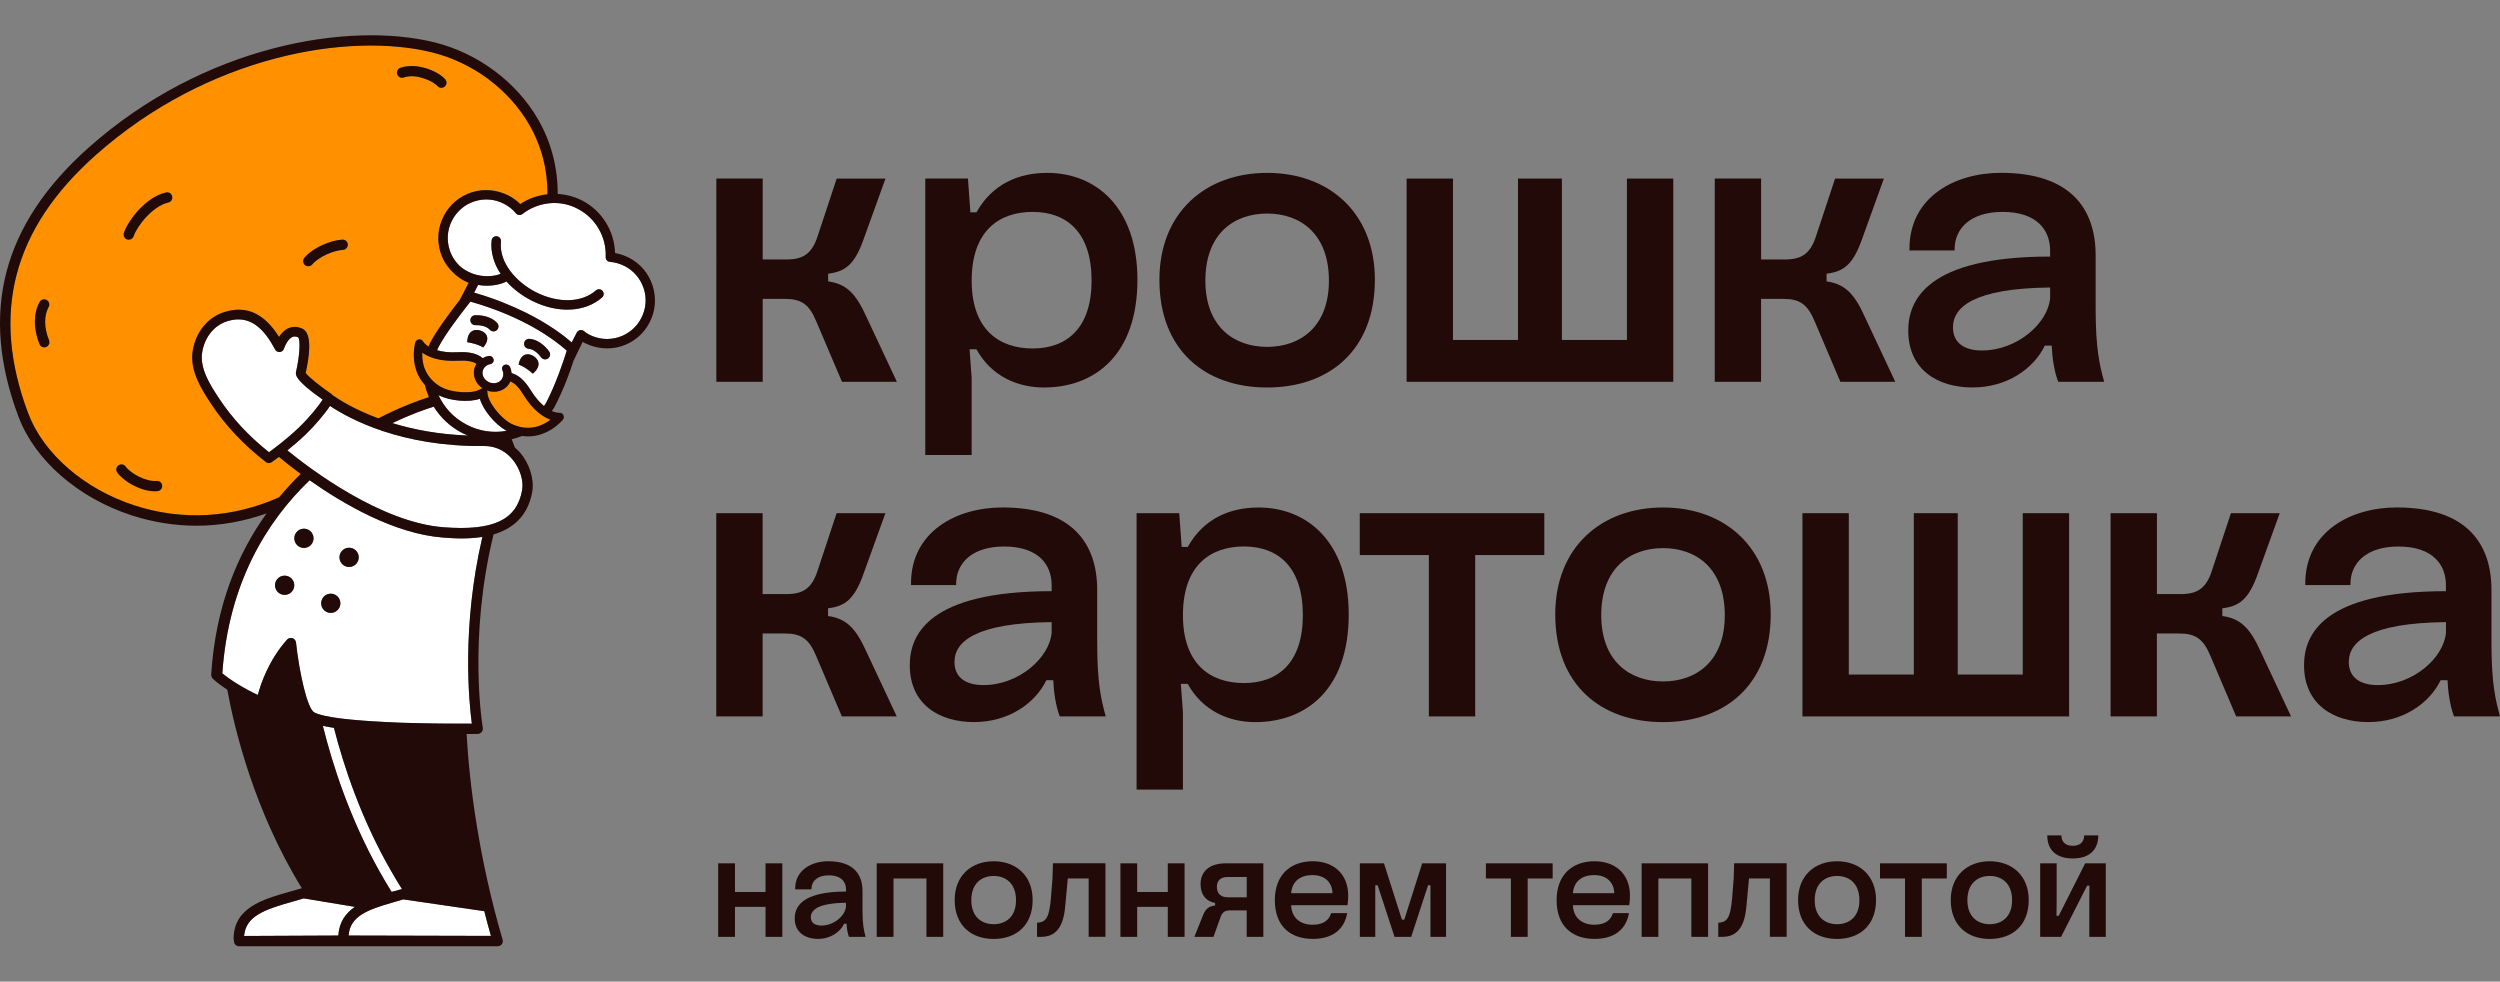 <?xml version="1.0" encoding="utf-8"?>
<!-- Generator: Adobe Illustrator 28.0.0, SVG Export Plug-In . SVG Version: 6.00 Build 0)  -->
<svg version="1.1" id="Layer_1" xmlns="http://www.w3.org/2000/svg" xmlns:xlink="http://www.w3.org/1999/xlink" x="0px" y="0px"
	 viewBox="0 0 624 245" style="enable-background:new 0 0 624 245;" xml:space="preserve">
<rect x="0" y="0" width="624" height="245" fill="#808080" stroke="none"/>
<style type="text/css">
	.st0{fill:none;}
	.st1{fill:#FF9000;}
	.st2{fill:#FFFFFF;}
	.st3{fill:#210A07;}
	.st4{fill:#210A08;}
</style>
<g>
	<path class="st0" d="M80.59,181.17c2.41,9.71,6.67,22.96,14.04,36.16c0.93-0.03,1.91-0.06,2.9-0.1
		c-7.36-12.85-11.69-25.84-14.17-35.55C82.35,181.52,81.43,181.35,80.59,181.17z"/>
	<path class="st1" d="M75.07,118.28c-2.36-1.74-4.25-3.25-5.44-4.25c-1.06,0.8-1.77,1.29-1.84,1.33c-0.21,0.14-0.44,0.21-0.68,0.21
		c-0.26,0-0.52-0.09-0.73-0.25c-5.59-4.33-10.2-9.23-13.7-14.57c-2.24-3.41-5.3-8.08-4.6-13.01c0.68-4.75,3.71-8.53,7.91-9.86
		c5.48-1.74,9.97,0.29,13.66,6.19c0.55-0.85,1.34-1.73,2.39-2.18c1.1-0.47,2.31-0.42,3.52,0.17c2.52,1.23,1.58,7.3,0.75,10.99
		c0.58,0.93,3.7,3.41,6.44,5.28c0.09,0.06,0.13,0.16,0.2,0.24c1.77,1.25,5.64,3.67,11.5,5.84c5.55-2.88,10.15-4.53,12.62-5.3
		c-0.42-0.98-0.76-1.98-0.99-3.01c-4.18-4.61-2.43-10.59-2.41-10.66c0.13-0.42,0.5-0.71,0.93-0.75c0.44-0.04,0.85,0.19,1.05,0.58
		c0.03,0.05,0.4,0.62,1.33,1.22c0.13-0.32,0.23-0.64,0.4-0.95c1.65-3.19,5.27-7.98,7.38-10.68l2.22-4.28
		c-0.37-0.16-0.75-0.35-1.08-0.51c-0.79-0.41-1.5-0.91-2.16-1.46c-0.04-0.03-0.08-0.05-0.12-0.08c-0.08-0.06-0.12-0.14-0.18-0.22
		c-1.58-1.41-2.8-3.18-3.46-5.25c-0.96-3.05-0.7-6.31,0.78-9.14c1.46-2.85,3.96-4.95,7-5.93c3.05-0.98,6.29-0.65,9.14,0.78
		c1.1,0.56,2.09,1.29,2.96,2.15c2.06-1.38,4.41-2.17,6.81-2.44c0.02-6.16-1.49-12.03-4.53-17.33c-5.07-8.84-14.16-15.61-24.34-18.11
		c-20.78-5.1-55.91,0.76-83.94,25.69C3.16,57.15-2.34,78.21,7.02,103.12c3.8,10.12,13.98,18.95,26.54,23.04
		c12.03,3.92,24.57,3.11,36.11-2.05C71.42,122.02,73.22,120.07,75.07,118.28z M99.94,16.9c4.01-1.38,9.3,0.78,11.17,2.86
		c0.47,0.53,0.43,1.34-0.1,1.81c-0.24,0.22-0.55,0.33-0.86,0.33c-0.35,0-0.7-0.14-0.96-0.43c-1.19-1.32-5.39-3.19-8.43-2.15
		c-0.67,0.23-1.4-0.13-1.63-0.8C98.91,17.87,99.27,17.13,99.94,16.9z M75.98,64.34c2.23-2.61,6.66-4.39,9.49-4.54
		c0.74-0.02,1.31,0.51,1.35,1.21c0.04,0.71-0.51,1.31-1.21,1.35c-2.26,0.12-5.97,1.65-7.67,3.64c-0.25,0.3-0.61,0.45-0.98,0.45
		c-0.3,0-0.59-0.1-0.83-0.31C75.58,65.69,75.52,64.88,75.98,64.34z M11.54,86.61c-0.16,0.07-0.32,0.1-0.48,0.1
		c-0.51,0-0.99-0.3-1.19-0.8C8.3,82.07,8.31,78.23,9.9,75.38c0.34-0.62,1.13-0.84,1.75-0.5c0.62,0.34,0.84,1.13,0.5,1.75
		c-1.2,2.16-1.17,5.19,0.1,8.31C12.51,85.6,12.2,86.35,11.54,86.61z M39.3,122.6c-0.21,0.02-0.42,0.03-0.63,0.03
		c-3.77,0-8.02-2.69-9.42-4.69c-0.41-0.58-0.26-1.38,0.32-1.79c0.58-0.4,1.38-0.26,1.79,0.32c1.09,1.57,4.91,3.82,7.72,3.58
		c0.72-0.07,1.33,0.47,1.39,1.17C40.53,121.92,40.01,122.54,39.3,122.6z M42,50.55c-3.9,0.84-7.86,5.98-8.63,8.38
		c-0.18,0.55-0.68,0.89-1.22,0.89c-0.13,0-0.26-0.02-0.39-0.06c-0.68-0.22-1.05-0.94-0.83-1.62c0.94-2.94,5.39-9,10.54-10.11
		c0.7-0.14,1.38,0.29,1.53,0.99C43.14,49.71,42.69,50.4,42,50.55z"/>
	<path class="st1" d="M118.34,73.03l0.06,0.02c0,0,0,0,0,0c0.02-0.08,0.03-0.15,0.05-0.22L118.34,73.03z"/>
	<path class="st2" d="M84.45,233.51c0.2-3.36,1.85-5.58,4.12-7.16l-12.76-2.11c-0.96,0.29-1.91,0.56-2.85,0.82
		c-7.14,2-11.63,3.69-12.04,8.56L84.45,233.51z"/>
	<path class="st2" d="M100.59,224.5c-0.8,0.25-1.63,0.49-2.47,0.73c-6.44,1.84-10.75,3.45-11.11,8.28l35.53,0.09
		c-0.59-2.07-1.14-4.13-1.66-6.17l-20.25-2.95C100.62,224.49,100.6,224.5,100.59,224.5z"/>
	<path class="st2" d="M116.81,108.71c-0.38-0.16-0.77-0.31-1.15-0.49c-0.09-0.04-0.18-0.09-0.27-0.13c-3.06-1.58-5.47-3.9-7.12-6.58
		c-1.93,0.58-5.67,1.86-10.33,4.11C103.06,107.18,109.35,108.44,116.81,108.71z"/>
	<path class="st2" d="M72.99,159.29c0.48,0.15,0.83,0.58,0.89,1.08c0.84,7.68,2.83,16.53,4.56,17.45c4.76,2.53,28.75,2.88,39.33,2.8
		c-0.7-5.27-2.59-24.22,2.64-46.61c-1.76,0.28-3.52,0.38-5.12,0.38c-1.88,0-3.55-0.13-4.76-0.22c-12.12-0.93-24.93-8.43-33.25-14.3
		c-10.67,10.24-20.22,25.59-21.79,48.19c2.08,1.75,5.52,3.85,8.86,5.4c0.73-2.76,2.71-8.64,7.29-13.8
		C71.98,159.28,72.51,159.13,72.99,159.29z M86.93,136.73c1.32-0.11,2.48,0.87,2.6,2.19c0.11,1.32-0.87,2.48-2.19,2.6
		c-1.32,0.11-2.48-0.87-2.6-2.19C84.63,138,85.61,136.84,86.93,136.73z M82.36,148.19c1.32-0.11,2.48,0.87,2.59,2.19
		c0.11,1.32-0.87,2.48-2.19,2.59c-1.32,0.11-2.48-0.87-2.59-2.19C80.06,149.46,81.04,148.3,82.36,148.19z M75.66,131.97
		c1.32-0.11,2.48,0.87,2.59,2.19c0.11,1.32-0.87,2.48-2.19,2.6c-1.32,0.11-2.48-0.87-2.59-2.19
		C73.36,133.25,74.34,132.08,75.66,131.97z M68.66,146.29c-0.11-1.32,0.87-2.48,2.19-2.59c1.32-0.11,2.48,0.87,2.6,2.19
		c0.11,1.32-0.87,2.48-2.19,2.59C69.93,148.59,68.77,147.61,68.66,146.29z"/>
	<path class="st2" d="M119.78,99.54c-2.81,0.94-7.3,0.57-10.34-0.89c1.4,3.01,3.77,5.66,7.03,7.35c3.25,1.72,6.75,2.12,9.98,1.54
		C123.52,105.9,120.62,102.39,119.78,99.54z"/>
	<path class="st2" d="M127.87,114.61c-1.27-1.5-3.51-3.29-6.96-3.29c-0.03,0-0.06,0-0.09,0c-20.67,0.22-33.55-6.75-38.45-10.01
		c-1.33,2.04-3.91,5.04-6.12,7.16c-1.55,1.49-3.14,2.83-4.52,3.94c5.67,4.63,23.3,17.99,39,19.19c12.41,0.95,18.27-1.82,19.6-9.26
		C130.75,119.97,129.76,116.85,127.87,114.61z"/>
	<path class="st2" d="M73.92,92.72c0.88-3.79,1.13-7.88,0.52-8.52c-0.7-0.33-1.16-0.21-1.45-0.09c-1.13,0.48-1.92,2.32-2.11,2.92
		c-0.15,0.46-0.56,0.79-1.04,0.84c-0.48,0.03-0.95-0.21-1.17-0.64c-2.65-5.06-5.61-7.51-9.16-7.51c-0.9,0-1.83,0.15-2.8,0.46
		c-3.31,1.05-5.71,4.08-6.26,7.91c-0.58,4.03,2.09,8.09,4.23,11.35c3.21,4.89,7.4,9.41,12.47,13.44c1.38-1,4.53-3.36,7.44-6.14
		c2.84-2.72,5.11-5.64,5.96-7C73.36,94.73,73.74,93.38,73.92,92.72z"/>
	<path class="st3" d="M41.46,48.04c-5.14,1.11-9.59,7.17-10.54,10.11c-0.22,0.68,0.15,1.4,0.83,1.62c0.13,0.04,0.26,0.06,0.39,0.06
		c0.54,0,1.05-0.35,1.22-0.89c0.77-2.41,4.73-7.54,8.63-8.38c0.69-0.15,1.13-0.83,0.98-1.53C42.84,48.33,42.16,47.89,41.46,48.04z"
		/>
	<path class="st4" d="M76.95,66.46c0.36,0,0.72-0.15,0.98-0.45c1.7-1.99,5.41-3.52,7.67-3.64c0.71-0.04,1.25-0.64,1.21-1.35
		c-0.04-0.71-0.61-1.23-1.35-1.21c-2.83,0.15-7.26,1.93-9.49,4.54c-0.46,0.54-0.4,1.35,0.14,1.81
		C76.36,66.36,76.66,66.46,76.95,66.46z"/>
	<path class="st3" d="M12.14,76.63c0.35-0.62,0.12-1.4-0.5-1.75c-0.62-0.35-1.4-0.12-1.75,0.5c-1.58,2.85-1.59,6.68-0.03,10.52
		c0.2,0.5,0.68,0.8,1.19,0.8c0.16,0,0.32-0.03,0.48-0.1c0.66-0.27,0.97-1.02,0.71-1.67C10.98,81.82,10.94,78.8,12.14,76.63z"/>
	<path class="st3" d="M39.09,120.04c-2.82,0.25-6.63-2.01-7.72-3.58c-0.41-0.58-1.21-0.72-1.79-0.32c-0.58,0.41-0.73,1.21-0.32,1.79
		c1.4,2.01,5.64,4.69,9.42,4.69c0.21,0,0.42-0.01,0.63-0.03c0.71-0.06,1.23-0.68,1.17-1.39C40.42,120.5,39.81,119.97,39.09,120.04z"
		/>
	<path class="st3" d="M100.77,19.34c3.04-1.05,7.24,0.82,8.43,2.15c0.25,0.28,0.6,0.43,0.96,0.43c0.31,0,0.61-0.11,0.86-0.33
		c0.53-0.47,0.57-1.28,0.1-1.81c-1.87-2.09-7.16-4.24-11.17-2.86c-0.67,0.23-1.03,0.96-0.8,1.63
		C99.37,19.21,100.1,19.57,100.77,19.34z"/>
	<path class="st3" d="M73.44,145.88c-0.11-1.32-1.27-2.3-2.6-2.19c-1.32,0.11-2.3,1.27-2.19,2.59c0.11,1.32,1.27,2.3,2.59,2.19
		C72.57,148.36,73.55,147.2,73.44,145.88z"/>
	<path class="st3" d="M76.06,136.76c1.32-0.11,2.3-1.27,2.19-2.6c-0.11-1.32-1.27-2.3-2.59-2.19c-1.32,0.11-2.3,1.27-2.19,2.59
		C73.58,135.89,74.74,136.87,76.06,136.76z"/>
	<path class="st3" d="M82.76,152.97c1.32-0.11,2.3-1.27,2.19-2.59c-0.11-1.32-1.27-2.3-2.59-2.19c-1.32,0.11-2.3,1.27-2.19,2.59
		C80.28,152.11,81.44,153.09,82.76,152.97z"/>
	<path class="st3" d="M87.34,141.51c1.32-0.11,2.3-1.27,2.19-2.6c-0.11-1.32-1.27-2.3-2.6-2.19c-1.32,0.11-2.3,1.27-2.19,2.59
		C84.86,140.65,86.02,141.62,87.34,141.51z"/>
	<path class="st2" d="M141.08,87.17c-2.67-2.34-10.29-8.13-23.66-11.9c-0.15,0.19-0.34,0.44-0.53,0.67
		c-1.99,2.53-5.81,7.51-7.44,10.67c-0.14,0.26-0.24,0.53-0.35,0.8c1.27,0.37,2.93,0.61,5.19,0.49c2.85-0.16,4.87,0.35,6.2,1.48
		c0.45-0.25,0.94-0.45,1.47-0.54c0.59-0.1,1.14,0.3,1.24,0.89c0.1,0.59-0.31,1.07-0.89,1.16c-0.79,0.13-1.42,0.67-1.71,1.33
		c-0.52,1.16,0.14,2.56,1.46,3.17c0.66,0.29,1.37,0.33,2.02,0.12c0.61-0.2,1.08-0.61,1.32-1.16c0.25-0.57,0.34-1.23,0.05-1.84
		c-0.25-0.54-0.13-1.17,0.41-1.42c0.54-0.25,1.19-0.03,1.44,0.51c0.23,0.49,0.35,1.01,0.39,1.52c1.69,0.45,3.27,1.81,4.77,4.26
		c1.16,1.9,2.3,3.12,3.32,3.95c0.19-0.28,0.4-0.54,0.56-0.85c2.46-4.76,4.34-10.39,5.13-13C141.37,87.41,141.2,87.27,141.08,87.17z
		 M120.61,86.73c0,0-1.21-0.88-3.98-1.32c0.02-2.94,1.96-3.42,3.49-2.82C121.65,83.2,122.35,84.69,120.61,86.73z M124.01,82.4
		c-0.51,0.46-1.29,0.41-1.75-0.1c-0.95-1.06-2.89-1.18-3.55-1.14c-0.22,0.01-0.43-0.03-0.62-0.12c-0.38-0.19-0.66-0.57-0.69-1.03
		c-0.05-0.68,0.47-1.27,1.15-1.32c0.15-0.01,3.61-0.24,5.56,1.96C124.56,81.16,124.52,81.94,124.01,82.4z M132.98,93.26
		c-2.1-1.87-3.54-2.26-3.54-2.26c0.5-2.64,2.16-3,3.6-2.19C134.48,89.62,135.25,91.38,132.98,93.26z M136.76,89.49
		c-0.38,0.26-0.85,0.27-1.24,0.09c-0.19-0.09-0.36-0.23-0.48-0.42c-0.38-0.55-1.66-2.01-3.08-2.11c-0.68-0.04-1.2-0.64-1.15-1.32
		c0.05-0.68,0.64-1.2,1.32-1.15c2.94,0.2,4.88,3.07,4.96,3.2C137.48,88.34,137.32,89.11,136.76,89.49z"/>
	<path class="st2" d="M160.69,72.04c-0.8-2.45-2.48-4.46-4.78-5.64c-1.14-0.56-2.37-0.93-3.66-1.04c-0.63-0.05-1.1-0.6-1.07-1.22
		c0.21-5-2.52-9.71-6.96-12.01c-4.4-2.37-9.87-1.79-13.83,1.29c-0.49,0.38-1.19,0.3-1.61-0.17c-0.82-0.99-1.81-1.79-2.97-2.38
		c-2.31-1.19-4.89-1.41-7.34-0.63c-2.47,0.78-4.46,2.48-5.64,4.78c-1.19,2.28-1.39,4.89-0.61,7.34c0.56,1.77,1.61,3.29,3,4.45
		c0.58,0.45,1.19,0.79,1.8,1.09c2.59,1.25,5.29,1.22,7.15,0.72c0.29-0.08,0.56-0.16,0.8-0.26c-1.73-2.61-2.56-5.51-2.26-8.35
		c0.07-0.64,0.65-1.11,1.29-1.04c0.64,0.07,1.11,0.64,1.04,1.29c-0.57,5.33,3.9,10.17,8.58,12.6c5.59,2.87,11.54,2.77,15.12-0.37
		c0.49-0.42,1.23-0.38,1.65,0.11c0.43,0.48,0.38,1.22-0.11,1.65c-4.23,3.7-11.01,4.03-17.37,0.88c-0.13-0.06-0.25-0.12-0.38-0.19
		c-2.44-1.27-4.5-2.87-6.1-4.68c-1.72,0.86-4.33,1.34-7.1,0.86l-0.89,1.72c-0.02,0.08-0.03,0.15-0.05,0.22
		c5.04,1.46,9.29,3.21,12.79,4.94c5.96,2.96,9.72,5.91,11.52,7.47l1.27-2.46c0.16-0.31,0.47-0.53,0.8-0.6
		c0.34-0.07,0.7,0.01,0.98,0.23c0.52,0.42,0.78,0.61,1.32,0.89c2.3,1.17,4.89,1.41,7.36,0.63c2.45-0.78,4.46-2.48,5.63-4.76
		C161.25,77.1,161.48,74.49,160.69,72.04z"/>
	<path class="st1" d="M130.63,98.51C130.63,98.51,130.63,98.51,130.63,98.51c-1.12-1.83-2.19-2.9-3.26-3.29c0,0.01,0,0.01,0,0.02
		c-0.49,1.1-1.42,1.93-2.61,2.33c-1.04,0.34-2.16,0.3-3.22-0.08c0.08,0.15,0.13,0.31,0.13,0.49c-0.04,2.15,3.37,6.76,6.53,8.06
		c4.2,1.73,7.44,0.08,9.2-1.27C135.62,104.14,133.09,102.53,130.63,98.51z"/>
	<path class="st1" d="M118.63,91.34c0.08-0.18,0.21-0.34,0.31-0.51c-0.93-0.64-2.44-0.91-4.53-0.79c-4.72,0.26-7.48-0.91-9-2.02
		c-0.13,2.2,0.36,5.81,4.2,8.29c2.86,1.88,8.63,2.06,10.36,0.78c0.14-0.1,0.29-0.14,0.45-0.17
		C118.55,95.66,117.74,93.33,118.63,91.34z"/>
	<g>
		<path class="st0" d="M74.44,84.2c-0.7-0.33-1.16-0.21-1.45-0.09c-1.13,0.48-1.92,2.32-2.11,2.92c-0.15,0.46-0.56,0.79-1.04,0.84
			c-0.48,0.03-0.95-0.21-1.17-0.64c-2.65-5.06-5.61-7.51-9.16-7.51c-0.9,0-1.83,0.15-2.8,0.46c-3.31,1.05-5.71,4.08-6.26,7.91
			c-0.58,4.03,2.09,8.09,4.23,11.35c3.21,4.89,7.4,9.41,12.47,13.44c1.38-1,4.53-3.36,7.44-6.14c2.84-2.72,5.11-5.64,5.96-7
			c-7.18-5.02-6.8-6.36-6.62-7.02C74.79,88.92,75.05,84.84,74.44,84.2z"/>
		<path class="st0" d="M115.4,108.08c-3.06-1.58-5.47-3.9-7.12-6.58c-1.93,0.58-5.67,1.86-10.33,4.11
			c5.12,1.57,11.41,2.83,18.87,3.1c-0.38-0.16-0.77-0.31-1.15-0.49C115.57,108.17,115.48,108.12,115.4,108.08z"/>
		<path class="st0" d="M75.81,224.23c-0.96,0.29-1.91,0.56-2.85,0.82c-7.14,2-11.63,3.69-12.04,8.56l23.52-0.11
			c0.2-3.36,1.85-5.58,4.12-7.16L75.81,224.23z"/>
		<path class="st0" d="M126.45,107.54c-2.93-1.64-5.82-5.14-6.67-8c-2.81,0.94-7.3,0.57-10.34-0.89c1.4,3.01,3.77,5.66,7.03,7.35
			C119.72,107.72,123.22,108.12,126.45,107.54z"/>
		<path class="st0" d="M118.94,90.83c-0.93-0.64-2.44-0.91-4.53-0.79c-4.72,0.26-7.48-0.91-9-2.02c-0.13,2.2,0.36,5.81,4.2,8.29
			c2.86,1.88,8.63,2.06,10.36,0.78c0.14-0.1,0.29-0.14,0.45-0.17c-1.87-1.26-2.68-3.59-1.79-5.58
			C118.71,91.16,118.83,91,118.94,90.83z"/>
		<path class="st0" d="M100.59,224.5c-0.8,0.25-1.63,0.49-2.47,0.73c-6.44,1.84-10.75,3.45-11.11,8.28l35.53,0.09
			c-0.59-2.07-1.14-4.13-1.66-6.17l-20.25-2.95C100.62,224.49,100.6,224.5,100.59,224.5z"/>
		<path class="st0" d="M75.07,118.28c-2.36-1.74-4.25-3.25-5.44-4.25c-1.06,0.8-1.77,1.29-1.84,1.33c-0.21,0.14-0.44,0.21-0.68,0.21
			c-0.26,0-0.52-0.09-0.73-0.25c-5.59-4.33-10.2-9.23-13.7-14.57c-2.24-3.41-5.3-8.08-4.6-13.01c0.68-4.75,3.71-8.53,7.91-9.86
			c5.48-1.74,9.97,0.29,13.66,6.19c0.55-0.85,1.34-1.73,2.39-2.18c1.1-0.47,2.31-0.42,3.52,0.17c2.52,1.23,1.58,7.3,0.75,10.99
			c0.58,0.93,3.7,3.41,6.44,5.28c0.09,0.06,0.13,0.16,0.2,0.24c1.77,1.25,5.64,3.67,11.5,5.84c5.55-2.88,10.15-4.53,12.62-5.3
			c-0.42-0.98-0.76-1.98-0.99-3.01c-4.18-4.61-2.43-10.59-2.41-10.66c0.13-0.42,0.5-0.71,0.93-0.75c0.44-0.04,0.85,0.19,1.05,0.58
			c0.03,0.05,0.4,0.62,1.33,1.22c0.13-0.32,0.23-0.64,0.4-0.95c1.65-3.19,5.27-7.98,7.38-10.68l2.22-4.28
			c-0.37-0.16-0.75-0.35-1.08-0.51c-0.79-0.41-1.5-0.91-2.16-1.46c-0.04-0.03-0.08-0.05-0.12-0.08c-0.08-0.06-0.12-0.14-0.18-0.22
			c-1.58-1.41-2.8-3.18-3.46-5.25c-0.96-3.05-0.7-6.31,0.78-9.14c1.46-2.85,3.96-4.95,7-5.93c3.05-0.98,6.29-0.65,9.14,0.78
			c1.1,0.56,2.09,1.29,2.96,2.15c2.06-1.38,4.41-2.17,6.81-2.44c0.02-6.16-1.49-12.03-4.53-17.33
			c-5.07-8.84-14.16-15.61-24.34-18.11c-20.78-5.1-55.91,0.76-83.94,25.69C3.16,57.15-2.34,78.21,7.02,103.12
			c3.8,10.12,13.98,18.95,26.54,23.04c12.03,3.92,24.57,3.11,36.11-2.05C71.42,122.02,73.22,120.07,75.07,118.28z"/>
		<path class="st0" d="M120.9,111.33c-0.03,0-0.06,0-0.09,0c-20.67,0.22-33.55-6.75-38.45-10.01c-1.33,2.04-3.91,5.04-6.12,7.16
			c-1.55,1.49-3.14,2.83-4.52,3.94c5.67,4.63,23.3,17.99,39,19.19c12.41,0.95,18.27-1.82,19.6-9.26c0.43-2.39-0.56-5.5-2.45-7.74
			C126.6,113.11,124.36,111.33,120.9,111.33z"/>
		<path class="st0" d="M117.42,75.27c-0.15,0.19-0.34,0.44-0.53,0.67c-1.99,2.53-5.81,7.51-7.44,10.67
			c-0.14,0.26-0.24,0.53-0.35,0.8c1.27,0.37,2.93,0.61,5.19,0.49c2.85-0.16,4.87,0.35,6.2,1.48c0.45-0.25,0.94-0.45,1.47-0.54
			c0.59-0.1,1.14,0.3,1.24,0.89c0.1,0.59-0.31,1.07-0.89,1.16c-0.79,0.13-1.42,0.67-1.71,1.33c-0.52,1.16,0.14,2.56,1.46,3.17
			c0.66,0.29,1.37,0.33,2.02,0.12c0.61-0.2,1.08-0.61,1.32-1.16c0.25-0.57,0.34-1.23,0.05-1.84c-0.25-0.54-0.13-1.17,0.41-1.42
			c0.54-0.25,1.19-0.03,1.44,0.51c0.23,0.49,0.35,1.01,0.39,1.52c1.69,0.45,3.27,1.81,4.77,4.26c1.16,1.9,2.3,3.12,3.32,3.95
			c0.19-0.28,0.4-0.54,0.56-0.85c2.46-4.76,4.34-10.39,5.13-13c-0.1-0.09-0.27-0.23-0.39-0.33
			C138.41,84.83,130.8,79.03,117.42,75.27z"/>
		<path class="st0" d="M130.63,98.51C130.63,98.51,130.63,98.51,130.63,98.51c-1.12-1.83-2.19-2.9-3.26-3.29c0,0.01,0,0.01,0,0.02
			c-0.49,1.1-1.42,1.93-2.61,2.33c-1.04,0.34-2.16,0.3-3.22-0.08c0.08,0.15,0.13,0.31,0.13,0.49c-0.04,2.15,3.37,6.76,6.53,8.06
			c4.2,1.73,7.44,0.08,9.2-1.27C135.62,104.14,133.09,102.53,130.63,98.51z"/>
		<path class="st0" d="M110.52,134.17c-12.12-0.93-24.93-8.43-33.25-14.3c-10.67,10.24-20.22,25.59-21.79,48.19
			c2.08,1.75,5.52,3.85,8.86,5.4c0.73-2.76,2.71-8.64,7.29-13.8c0.34-0.38,0.87-0.52,1.35-0.37c0.48,0.15,0.83,0.58,0.89,1.08
			c0.84,7.68,2.83,16.53,4.56,17.45c2.42,1.29,9.82,2.01,17.9,2.4h6.68v0.25c5.63,0.15,11.02,0.18,14.75,0.15
			c-0.7-5.27-2.59-24.22,2.64-46.61c-1.76,0.28-3.52,0.38-5.12,0.38C113.41,134.39,111.74,134.26,110.52,134.17z"/>
		<path class="st0" d="M155.91,66.39c-1.14-0.56-2.37-0.93-3.66-1.04c-0.63-0.05-1.1-0.6-1.07-1.22c0.21-5-2.52-9.71-6.96-12.01
			c-4.4-2.37-9.87-1.79-13.83,1.29c-0.49,0.38-1.19,0.3-1.61-0.17c-0.82-0.99-1.81-1.79-2.97-2.38c-2.31-1.19-4.89-1.41-7.34-0.63
			c-2.47,0.78-4.46,2.48-5.64,4.78c-1.19,2.28-1.39,4.89-0.61,7.34c0.56,1.77,1.61,3.29,3,4.45c0.58,0.45,1.19,0.79,1.8,1.09
			c2.59,1.25,5.29,1.22,7.15,0.72c0.29-0.08,0.56-0.16,0.8-0.26c-1.73-2.61-2.56-5.51-2.26-8.35c0.07-0.64,0.65-1.11,1.29-1.04
			c0.64,0.07,1.11,0.64,1.04,1.29c-0.57,5.33,3.9,10.17,8.58,12.6c5.59,2.87,11.54,2.77,15.12-0.37c0.49-0.42,1.23-0.38,1.65,0.11
			c0.43,0.48,0.38,1.22-0.11,1.65c-4.23,3.7-11.01,4.03-17.37,0.88c-0.13-0.06-0.25-0.12-0.38-0.19c-2.44-1.27-4.5-2.87-6.1-4.68
			c-1.72,0.86-4.33,1.34-7.1,0.86l-0.89,1.72l-0.11,0.2l0.06,0.02c0,0,0,0,0,0c5.04,1.46,9.29,3.21,12.79,4.94
			c5.96,2.96,9.72,5.91,11.52,7.47l1.27-2.46c0.16-0.31,0.47-0.53,0.8-0.6c0.34-0.07,0.7,0.01,0.98,0.23
			c0.52,0.42,0.78,0.61,1.32,0.89c2.3,1.17,4.89,1.41,7.36,0.63c2.45-0.78,4.46-2.48,5.63-4.76c1.19-2.3,1.41-4.91,0.63-7.36
			C159.89,69.59,158.21,67.58,155.91,66.39z"/>
		<path class="st2" d="M83.36,181.68c-1.01-0.15-1.93-0.32-2.77-0.51c2.41,9.71,6.67,22.96,14.04,36.16
			c0.99,1.77,2.02,3.53,3.12,5.29c0.08-0.03,2.14-0.59,2.6-0.69c-0.99-1.56-1.91-3.12-2.81-4.69
			C90.17,204.38,85.84,191.39,83.36,181.68z"/>
		<path class="st2" d="M96.34,180.22c2.21,0.11,4.46,0.19,6.68,0.25v-0.25H96.34z"/>
		<path class="st3" d="M162.9,71.32c-0.98-3.05-3.06-5.53-5.91-7c-1.1-0.54-2.27-0.96-3.47-1.16c-0.16-5.52-3.3-10.58-8.22-13.11
			c-1.92-0.98-4-1.52-6.09-1.64c0-6.57-1.6-12.84-4.85-18.52c-5.41-9.44-15.11-16.66-25.96-19.33C86.99,5.3,50.86,11.28,22.14,36.83
			C0.57,56.02-5.17,78,4.62,104.02c4.07,10.83,14.86,20.25,28.15,24.58c5.39,1.75,10.87,2.62,16.33,2.62
			c5.9,0,11.76-1.07,17.44-3.07c-7.19,9.99-12.73,23.09-13.83,40.22c0,0.03,0.01,0.05,0.01,0.07c0,0.12,0.02,0.24,0.05,0.35
			c0.01,0.04,0.01,0.08,0.03,0.11c0.07,0.19,0.16,0.36,0.32,0.51c0.96,0.89,2.22,1.83,3.61,2.74c1.81,9.84,6.7,30.2,18.61,49.55
			c0,0,0,0,0,0c-1.03,0.31-2.06,0.6-3.08,0.88c-6.86,1.92-13.95,4.08-13.95,11.77c0,0.17,0.04,0.34,0.1,0.49
			c0,0.02-0.01,0.04-0.01,0.06c0,0.71,0.57,1.29,1.28,1.29l64.55-0.01c0,0,0,0,0,0c0.71,0,1.28-0.57,1.28-1.28
			c0-0.18-0.04-0.35-0.1-0.5c-5.85-19.98-8.27-38.72-8.94-51.19c1.32-0.01,2.31-0.02,2.78-0.02c0,0,0.01,0,0.01,0
			c0.07,0,0.13-0.01,0.2-0.02c0.05-0.01,0.09-0.04,0.14-0.06c0.08-0.03,0.16-0.05,0.24-0.09c0.07-0.04,0.13-0.09,0.2-0.14
			c0.06-0.05,0.12-0.11,0.18-0.17c0.05-0.06,0.09-0.13,0.13-0.2c0.04-0.07,0.07-0.14,0.1-0.22c0.03-0.08,0.04-0.16,0.05-0.25
			c0.01-0.05,0.03-0.1,0.03-0.15c0-0.04-0.02-0.07-0.02-0.11c0-0.04,0.01-0.07,0-0.1c-0.05-0.27-3.74-22.03,2.68-48.28
			c4.48-1.33,8.52-4.29,9.65-10.58c0.56-3.15-0.62-7.01-3.02-9.85c-0.4-0.47-0.85-0.85-1.3-1.25l-0.8-2.09
			c0.88-0.21,1.75-0.46,2.57-0.8c6.22,0.87,10.17-4.02,10.22-4.08c0.27-0.34,0.31-0.81,0.09-1.19c-0.21-0.38-0.64-0.59-1.07-0.53
			c-0.02,0-0.72,0.03-1.79-0.42c0.23-0.34,0.48-0.65,0.67-1.02c2.36-4.57,3.87-8.8,4.72-11.49l1.38-2.86l0.11-0.22l0,0l0.82-1.69
			c0.17,0.1,0.35,0.21,0.55,0.31c2.81,1.39,6.09,1.75,9.14,0.78c3.06-0.98,5.55-3.08,7.01-5.93
			C163.62,77.63,163.87,74.37,162.9,71.32z M33.57,126.15C21,122.06,10.83,113.24,7.02,103.12c-9.37-24.91-3.86-45.97,16.83-64.37
			c28.03-24.93,63.16-30.79,83.94-25.69c10.17,2.5,19.27,9.27,24.34,18.11c3.04,5.3,4.55,11.17,4.53,17.33
			c-2.4,0.26-4.75,1.06-6.81,2.44c-0.87-0.86-1.86-1.59-2.96-2.15c-2.84-1.42-6.09-1.75-9.14-0.78c-3.05,0.98-5.55,3.08-7,5.93
			c-1.48,2.83-1.74,6.09-0.78,9.14c0.66,2.07,1.88,3.84,3.46,5.25c0.06,0.07,0.1,0.16,0.18,0.22c0.04,0.03,0.08,0.05,0.12,0.08
			c0.66,0.55,1.38,1.05,2.16,1.46c0.33,0.16,0.71,0.35,1.08,0.51l-2.22,4.28c-2.11,2.7-5.74,7.49-7.38,10.68
			c-0.16,0.31-0.26,0.64-0.4,0.95c-0.93-0.6-1.3-1.17-1.33-1.22c-0.2-0.39-0.61-0.62-1.05-0.58c-0.43,0.04-0.8,0.33-0.93,0.75
			c-0.02,0.07-1.78,6.05,2.41,10.66c0.23,1.03,0.57,2.03,0.99,3.01c-2.48,0.78-7.07,2.43-12.62,5.3c-5.86-2.17-9.73-4.6-11.5-5.84
			c-0.07-0.08-0.11-0.18-0.2-0.24c-2.74-1.87-5.86-4.35-6.44-5.28c0.83-3.69,1.77-9.76-0.75-10.99c-1.2-0.59-2.42-0.64-3.52-0.17
			c-1.06,0.46-1.84,1.33-2.39,2.18c-3.69-5.9-8.18-7.93-13.66-6.19c-4.2,1.33-7.23,5.11-7.91,9.86c-0.71,4.93,2.36,9.6,4.6,13.01
			c3.5,5.34,8.11,10.24,13.7,14.57c0.22,0.17,0.48,0.25,0.73,0.25c0.24,0,0.47-0.07,0.68-0.21c0.07-0.05,0.78-0.54,1.84-1.33
			c1.19,0.99,3.08,2.51,5.44,4.25c-1.84,1.79-3.65,3.73-5.39,5.83C58.13,129.27,45.6,130.07,33.57,126.15z M120.42,96.92
			c-0.16,0.03-0.32,0.07-0.45,0.17c-1.73,1.28-7.5,1.1-10.36-0.78c-3.84-2.49-4.32-6.09-4.2-8.29c1.53,1.11,4.28,2.28,9,2.02
			c2.09-0.12,3.6,0.15,4.53,0.79c-0.11,0.17-0.23,0.33-0.31,0.51C117.74,93.33,118.55,95.66,120.42,96.92z M116.47,106
			c-3.27-1.69-5.63-4.35-7.03-7.35c3.04,1.46,7.54,1.83,10.34,0.89c0.85,2.85,3.74,6.36,6.67,8
			C123.22,108.12,119.72,107.72,116.47,106z M116.81,108.71c-7.46-0.27-13.75-1.53-18.87-3.1c4.66-2.25,8.4-3.52,10.33-4.11
			c1.65,2.68,4.06,5,7.12,6.58c0.09,0.05,0.18,0.09,0.27,0.13C116.04,108.4,116.43,108.55,116.81,108.71z M80.54,99.74
			c-0.86,1.36-3.12,4.28-5.96,7c-2.9,2.78-6.06,5.14-7.44,6.14c-5.07-4.03-9.26-8.55-12.47-13.44c-2.14-3.26-4.8-7.32-4.23-11.35
			c0.55-3.83,2.95-6.86,6.26-7.91c0.98-0.31,1.91-0.46,2.8-0.46c3.55,0,6.51,2.45,9.16,7.51c0.22,0.43,0.69,0.67,1.17,0.64
			c0.48-0.04,0.89-0.38,1.04-0.84c0.19-0.6,0.98-2.43,2.11-2.92c0.29-0.12,0.75-0.24,1.45,0.09c0.61,0.64,0.35,4.73-0.52,8.52
			C73.74,93.38,73.36,94.73,80.54,99.74z M84.45,233.51l-23.52,0.11c0.4-4.87,4.9-6.56,12.04-8.56c0.94-0.26,1.89-0.53,2.85-0.82
			l12.76,2.11C86.29,227.93,84.64,230.14,84.45,233.51z M97.74,222.61c-1.1-1.76-2.13-3.52-3.12-5.29
			c-7.37-13.2-11.63-26.44-14.04-36.16c0.84,0.18,1.76,0.35,2.77,0.51c2.48,9.71,6.81,22.71,14.17,35.55
			c0.9,1.57,1.82,3.13,2.81,4.69C99.88,222.03,97.82,222.58,97.74,222.61z M120.88,227.43c0.52,2.04,1.07,4.1,1.66,6.17l-35.53-0.09
			c0.36-4.83,4.67-6.44,11.11-8.28c0.84-0.24,1.67-0.48,2.47-0.73c0.01,0,0.03-0.01,0.04-0.02L120.88,227.43z M117.77,180.62
			c-3.73,0.03-9.12,0-14.75-0.15c-2.22-0.06-4.47-0.14-6.68-0.25c-8.08-0.39-15.48-1.11-17.9-2.4c-1.73-0.92-3.72-9.78-4.56-17.45
			c-0.06-0.51-0.4-0.93-0.89-1.08c-0.48-0.15-1.01-0.01-1.35,0.37c-4.58,5.16-6.56,11.04-7.29,13.8c-3.34-1.56-6.78-3.65-8.86-5.4
			c1.57-22.6,11.12-37.94,21.79-48.19c8.33,5.87,21.13,13.37,33.25,14.3c1.22,0.09,2.88,0.22,4.76,0.22c1.6,0,3.35-0.1,5.12-0.38
			C115.17,156.41,117.07,175.36,117.77,180.62z M127.87,114.61c1.89,2.24,2.88,5.35,2.45,7.74c-1.33,7.44-7.18,10.21-19.6,9.26
			c-15.7-1.2-33.33-14.57-39-19.19c1.38-1.11,2.97-2.45,4.52-3.94c2.22-2.12,4.79-5.12,6.12-7.16c4.9,3.26,17.77,10.23,38.45,10.01
			c0.03,0,0.06,0,0.09,0C124.36,111.33,126.6,113.11,127.87,114.61z M128.2,106.03c-3.16-1.29-6.57-5.9-6.53-8.06
			c0-0.18-0.05-0.34-0.13-0.49c1.05,0.38,2.18,0.42,3.22,0.08c1.19-0.4,2.12-1.22,2.61-2.33c0-0.01,0-0.01,0-0.02
			c1.07,0.39,2.14,1.46,3.26,3.29c0,0,0,0,0,0c2.46,4.02,4.99,5.62,6.77,6.25C135.65,106.11,132.4,107.76,128.2,106.03z
			 M136.34,100.5c-0.16,0.31-0.37,0.57-0.56,0.85c-1.02-0.83-2.15-2.05-3.32-3.95c-1.5-2.45-3.08-3.81-4.77-4.26
			c-0.05-0.52-0.16-1.04-0.39-1.52c-0.25-0.54-0.9-0.77-1.44-0.51c-0.54,0.26-0.67,0.88-0.41,1.42c0.29,0.61,0.21,1.27-0.05,1.84
			c-0.24,0.54-0.71,0.95-1.32,1.16c-0.64,0.21-1.36,0.17-2.02-0.12c-1.32-0.61-1.98-2.01-1.46-3.17c0.3-0.67,0.92-1.2,1.71-1.33
			c0.59-0.1,0.99-0.57,0.89-1.16c-0.1-0.59-0.65-0.99-1.24-0.89c-0.54,0.09-1.02,0.29-1.47,0.54c-1.33-1.12-3.35-1.64-6.2-1.48
			c-2.26,0.13-3.92-0.12-5.19-0.49c0.1-0.27,0.21-0.54,0.35-0.8c1.63-3.16,5.45-8.15,7.44-10.67c0.19-0.24,0.38-0.48,0.53-0.67
			c13.38,3.77,20.99,9.56,23.66,11.9c0.12,0.1,0.29,0.24,0.39,0.33C140.67,90.11,138.79,95.74,136.34,100.5z M160.06,79.4
			c-1.17,2.28-3.18,3.98-5.63,4.76c-2.47,0.78-5.07,0.54-7.36-0.63c-0.53-0.27-0.79-0.47-1.32-0.89c-0.28-0.22-0.64-0.3-0.98-0.23
			c-0.33,0.07-0.64,0.29-0.8,0.6l-1.27,2.46c-1.8-1.57-5.55-4.51-11.52-7.47c-3.5-1.72-7.76-3.48-12.79-4.94c0,0,0,0,0,0l-0.06-0.02
			l0.11-0.2l0.89-1.72c2.77,0.48,5.38,0,7.1-0.86c1.6,1.8,3.66,3.41,6.1,4.68c0.13,0.06,0.25,0.13,0.38,0.19
			c6.36,3.16,13.14,2.83,17.37-0.88c0.49-0.43,0.53-1.16,0.11-1.65c-0.42-0.49-1.16-0.53-1.65-0.11c-3.58,3.14-9.54,3.24-15.12,0.37
			c-4.68-2.43-9.15-7.27-8.58-12.6c0.07-0.64-0.4-1.22-1.04-1.29c-0.64-0.07-1.22,0.39-1.29,1.04c-0.31,2.84,0.52,5.74,2.26,8.35
			c-0.24,0.1-0.52,0.18-0.8,0.26c-1.86,0.5-4.56,0.53-7.15-0.72c-0.61-0.3-1.22-0.64-1.8-1.09c-1.39-1.16-2.44-2.69-3-4.45
			c-0.78-2.45-0.57-5.06,0.61-7.34c1.19-2.3,3.18-4,5.64-4.78c2.45-0.78,5.03-0.56,7.34,0.63c1.16,0.59,2.15,1.39,2.97,2.38
			c0.42,0.47,1.12,0.56,1.61,0.17c3.96-3.08,9.43-3.66,13.83-1.29c4.44,2.29,7.18,7,6.96,12.01c-0.04,0.63,0.44,1.17,1.07,1.22
			c1.29,0.1,2.52,0.48,3.66,1.04c2.3,1.19,3.98,3.19,4.78,5.64C161.48,74.49,161.25,77.1,160.06,79.4z"/>
	</g>
	<path class="st3" d="M118.09,81.04c0.19,0.09,0.4,0.14,0.62,0.12c0.67-0.04,2.6,0.08,3.55,1.14c0.45,0.51,1.24,0.56,1.75,0.1
		c0.51-0.46,0.56-1.24,0.1-1.75c-1.96-2.2-5.42-1.97-5.56-1.96c-0.68,0.05-1.19,0.64-1.15,1.32
		C117.43,80.46,117.7,80.85,118.09,81.04z"/>
	<path class="st3" d="M131.96,87.05c1.41,0.1,2.7,1.56,3.08,2.11c0.12,0.18,0.29,0.32,0.48,0.42c0.38,0.19,0.86,0.17,1.24-0.09
		c0.57-0.38,0.72-1.15,0.34-1.71c-0.08-0.12-2.02-3-4.96-3.2c-0.68-0.05-1.27,0.47-1.32,1.15
		C130.77,86.41,131.28,87.01,131.96,87.05z"/>
	<path class="st3" d="M120.12,82.59c-1.53-0.61-3.46-0.12-3.49,2.82c2.78,0.45,3.98,1.32,3.98,1.32
		C122.35,84.69,121.65,83.2,120.12,82.59z"/>
	<path class="st3" d="M133.05,88.81c-1.43-0.8-3.1-0.44-3.6,2.19c0,0,1.44,0.38,3.54,2.26C135.25,91.38,134.48,89.62,133.05,88.81z"
		/>
	<g>
		<polygon class="st4" points="191.08,222.65 183.45,222.65 183.45,215.49 179.26,215.49 179.26,233.84 183.45,233.84 
			183.45,226.35 191.08,226.35 191.08,233.84 195.27,233.84 195.27,215.49 191.08,215.49 		"/>
		<path class="st4" d="M215.28,222.42c0-4.22-2.28-7.45-8.55-7.45c-4.19,0-8.26,2.2-8.26,6.86v0.15h4.07v-0.11
			c0-1.87,1.43-3.38,4.33-3.38c3.12,0,4.3,1.65,4.3,3.49v0.55c-11.16,0-12.81,3.96-12.81,6.68c0,3.52,2.64,5.14,5.8,5.14
			c3.08,0,5.51-1.65,6.53-3.78h0.62v0.04c0.04,0.95,0.22,2.31,0.59,3.23h4.15c-0.4-1.47-0.77-2.97-0.77-6.61V222.42z M211.16,226.28
			c-0.18,2.24-2.94,4.74-6.17,4.74c-1.54,0-2.61-0.66-2.61-2.09c0-1.8,1.84-3.52,8.77-3.6V226.28z"/>
		<polygon class="st4" points="218.83,233.84 223.02,233.84 223.02,219.27 231.24,219.27 231.24,233.84 235.43,233.84 
			235.43,215.49 218.83,215.49 		"/>
		<path class="st4" d="M248.02,214.97c-5.58,0-9.73,3.6-9.73,9.66c0,6.39,4.15,9.73,9.73,9.73c5.58,0,9.73-3.34,9.73-9.73
			C257.75,218.57,253.6,214.97,248.02,214.97z M248.02,230.68c-2.97,0-5.58-1.8-5.58-5.98c0-4.26,2.61-6.06,5.58-6.06
			c2.97,0,5.58,1.8,5.58,6.06C253.6,228.89,250.99,230.68,248.02,230.68z"/>
		<path class="st4" d="M262.7,219.27l-0.4,5.03c-0.44,5.18-1.43,5.87-3.45,6.02v3.52h0.99c3.52,0,5.54-2.2,6.02-7.49l0.66-7.09h5.21
			v14.57h4.19v-18.36h-13.11L262.7,219.27z"/>
		<polygon class="st4" points="291.48,222.65 283.84,222.65 283.84,215.49 279.66,215.49 279.66,233.84 283.84,233.84 
			283.84,226.35 291.48,226.35 291.48,233.84 295.67,233.84 295.67,215.49 291.48,215.49 		"/>
		<path class="st4" d="M299.66,220.7c0,2.46,1.25,4.26,3.63,4.66v0.66c-1.51,0.18-2.39,0.73-3.12,2.68l-2.06,5.14h4.77l1.73-4.81
			c0.44-1.39,1.18-1.8,2.42-1.8h4.15v6.61h4.15v-18.36h-9.29C301.5,215.49,299.66,217.8,299.66,220.7z M311.19,218.9v5.07h-4.74
			c-1.98,0-2.72-1.21-2.72-2.61c0-1.51,0.88-2.46,2.68-2.46H311.19z"/>
		<path class="st4" d="M327.67,214.97c-5.62,0-9.47,3.45-9.47,9.69c0,6.53,3.89,9.69,9.47,9.69c4.63,0,7.82-2.09,8.59-6.43h-4
			c-0.44,1.43-1.58,2.9-4.63,2.9c-2.9,0-5.25-1.58-5.36-4.88h14.06c0.11-0.7,0.18-1.58,0.18-2.39
			C336.52,218.13,332.85,214.97,327.67,214.97z M332.59,222.94h-10.32c0.26-3.19,2.53-4.52,5.32-4.52c3.23,0,4.92,1.95,4.99,4.44
			V222.94z"/>
		<polygon class="st4" points="350.51,229.55 349.92,229.55 345.44,215.49 339.42,215.49 339.42,233.84 343.27,233.84 
			343.27,220.96 343.86,220.96 348.08,233.84 352.23,233.84 356.45,220.96 357.04,220.96 357.04,233.84 360.93,233.84 
			360.93,215.49 354.98,215.49 		"/>
		<polygon class="st4" points="370.88,219.27 377.12,219.27 377.12,233.84 381.3,233.84 381.3,219.27 387.54,219.27 387.54,215.49 
			370.88,215.49 		"/>
		<path class="st4" d="M398,214.97c-5.62,0-9.47,3.45-9.47,9.69c0,6.53,3.89,9.69,9.47,9.69c4.63,0,7.82-2.09,8.59-6.43h-4
			c-0.44,1.43-1.58,2.9-4.63,2.9c-2.9,0-5.25-1.58-5.36-4.88h14.06c0.11-0.7,0.18-1.58,0.18-2.39
			C406.85,218.13,403.18,214.97,398,214.97z M402.92,222.94h-10.32c0.26-3.19,2.53-4.52,5.32-4.52c3.23,0,4.92,1.95,4.99,4.44
			V222.94z"/>
		<polygon class="st4" points="409.75,233.84 413.93,233.84 413.93,219.27 422.16,219.27 422.16,233.84 426.34,233.84 
			426.34,215.49 409.75,215.49 		"/>
		<path class="st4" d="M432.73,219.27l-0.4,5.03c-0.44,5.18-1.43,5.87-3.45,6.02v3.52h0.99c3.52,0,5.54-2.2,6.02-7.49l0.66-7.09
			h5.21v14.57h4.19v-18.36h-13.11L432.73,219.27z"/>
		<path class="st4" d="M458.53,214.97c-5.58,0-9.73,3.6-9.73,9.66c0,6.39,4.15,9.73,9.73,9.73c5.58,0,9.73-3.34,9.73-9.73
			C468.26,218.57,464.11,214.97,458.53,214.97z M458.53,230.68c-2.97,0-5.58-1.8-5.58-5.98c0-4.26,2.61-6.06,5.58-6.06
			c2.97,0,5.58,1.8,5.58,6.06C464.11,228.89,461.51,230.68,458.53,230.68z"/>
		<polygon class="st4" points="469.25,219.27 475.49,219.27 475.49,233.84 479.68,233.84 479.68,219.27 485.92,219.27 
			485.92,215.49 469.25,215.49 		"/>
		<path class="st4" d="M496.64,214.97c-5.58,0-9.73,3.6-9.73,9.66c0,6.39,4.15,9.73,9.73,9.73c5.58,0,9.73-3.34,9.73-9.73
			C506.37,218.57,502.22,214.97,496.64,214.97z M496.64,230.68c-2.97,0-5.58-1.8-5.58-5.98c0-4.26,2.61-6.06,5.58-6.06
			c2.97,0,5.58,1.8,5.58,6.06C502.22,228.89,499.61,230.68,496.64,230.68z"/>
		<path class="st4" d="M517.38,214.27c4.11,0,6.35-2.13,6.35-5.76h-3.52c0,1.39-0.81,2.61-2.83,2.61c-2.06,0-2.86-1.21-2.86-2.61
			h-3.52C510.99,212.15,513.23,214.27,517.38,214.27z"/>
		<polygon class="st4" points="520.46,215.49 513.85,228.59 513.3,228.59 513.34,224.92 513.34,215.49 509.23,215.49 509.23,233.84 
			514.44,233.84 520.94,221.07 521.53,221.07 521.49,224.74 521.49,233.84 525.6,233.84 525.6,215.49 		"/>
	</g>
	<path class="st4" d="M190.37,74.6v20.7h-11.57V44.57h11.57v20.19h6.39c3.55-0.1,5.88-1.32,7.31-5.78l4.77-14.41h12.18l-5.38,14.91
		c-2.33,6.7-4.77,8.32-8.93,8.83v1.93c4.46,0.61,6.9,2.94,9.54,8.83l7.61,16.23h-13.7l-6.39-15.02c-1.83-4.46-3.86-5.68-7.91-5.68
		H190.37z"/>
	<path class="st4" d="M242.52,94.29v19.28h-11.57V44.57h10.65l0.61,8.42h1.52c3.96-7.1,10.55-9.84,17.65-9.84
		c12.18,0,22.52,8.62,22.52,26.68c0,18.87-10.76,26.89-23.34,26.89c-6.49,0-13.09-2.74-16.84-9.54h-1.72L242.52,94.29z
		 M272.46,70.04c0-12.07-6.19-17.15-14.71-17.15c-8.22,0-15.22,4.57-15.22,17.15c0,12.38,7,16.94,15.22,16.94
		C266.27,86.98,272.46,81.91,272.46,70.04z"/>
	<path class="st4" d="M343.17,69.83c0,17.65-11.47,26.89-26.89,26.89c-15.42,0-26.89-9.23-26.89-26.89
		c0-16.74,11.47-26.68,26.89-26.68C331.71,43.15,343.17,53.09,343.17,69.83z M300.86,70.04c0,11.57,7.2,16.54,15.42,16.54
		c8.22,0,15.42-4.97,15.42-16.54c0-11.77-7.2-16.74-15.42-16.74C308.07,53.3,300.86,58.27,300.86,70.04z"/>
	<path class="st4" d="M378.89,84.85V44.57h10.96v40.28h16.23V44.57h11.57V95.3h-66.56V44.57h11.57v40.28H378.89z"/>
	<path class="st4" d="M439.56,74.6v20.7H428V44.57h11.57v20.19h6.39c3.55-0.1,5.89-1.32,7.31-5.78l4.77-14.41h12.18l-5.38,14.91
		c-2.33,6.7-4.77,8.32-8.93,8.83v1.93c4.46,0.61,6.9,2.94,9.54,8.83l7.61,16.23h-13.7l-6.39-15.02c-1.83-4.46-3.86-5.68-7.91-5.68
		H439.56z"/>
	<path class="st4" d="M511.71,62.53c0-5.07-3.25-9.64-11.87-9.64c-8.02,0-11.97,4.16-11.97,9.33v0.3H476.6v-0.41
		c0-12.89,11.26-18.97,22.83-18.97c17.35,0,23.64,8.93,23.64,20.6v13.29c0,10.04,1.01,14.2,2.13,18.26h-11.47
		c-1.01-2.54-1.52-6.29-1.62-8.93v-0.1h-1.72c-2.84,5.88-9.54,10.45-18.06,10.45c-8.73,0-16.03-4.46-16.03-14.2
		c0-7.51,4.57-18.47,35.41-18.47V62.53z M511.71,74.4v-2.64c-19.18,0.2-24.25,4.97-24.25,9.94c0,3.96,2.94,5.78,7.2,5.78
		C503.59,87.49,511.2,80.59,511.71,74.4z"/>
	<path class="st4" d="M190.35,158.12v20.7h-11.57v-50.73h11.57v20.19h6.39c3.55-0.1,5.88-1.32,7.31-5.78l4.77-14.41h12.18
		L215.61,143c-2.33,6.7-4.77,8.32-8.93,8.83v1.93c4.46,0.61,6.9,2.94,9.54,8.83l7.61,16.23h-13.7l-6.39-15.02
		c-1.83-4.46-3.86-5.68-7.91-5.68H190.35z"/>
	<path class="st4" d="M262.49,146.05c0-5.07-3.25-9.64-11.87-9.64c-8.02,0-11.97,4.16-11.97,9.33v0.3h-11.26v-0.41
		c0-12.89,11.26-18.97,22.83-18.97c17.35,0,23.64,8.93,23.64,20.6v13.29c0,10.04,1.01,14.2,2.13,18.26h-11.47
		c-1.01-2.54-1.52-6.29-1.62-8.93v-0.1h-1.73c-2.84,5.88-9.54,10.45-18.06,10.45c-8.73,0-16.03-4.46-16.03-14.2
		c0-7.51,4.57-18.47,35.41-18.47V146.05z M262.49,157.92v-2.64c-19.18,0.2-24.25,4.97-24.25,9.94c0,3.96,2.94,5.78,7.2,5.78
		C254.37,171.01,261.98,164.11,262.49,157.92z"/>
	<path class="st4" d="M295.26,177.8v19.28h-11.57v-68.99h10.65l0.61,8.42h1.52c3.96-7.1,10.55-9.84,17.65-9.84
		c12.18,0,22.52,8.62,22.52,26.68c0,18.87-10.76,26.89-23.34,26.89c-6.49,0-13.09-2.74-16.84-9.54h-1.72L295.26,177.8z
		 M325.19,153.55c0-12.07-6.19-17.15-14.71-17.15c-8.22,0-15.22,4.57-15.22,17.15c0,12.38,7,16.94,15.22,16.94
		C319,170.5,325.19,165.43,325.19,153.55z"/>
	<path class="st4" d="M339.4,128.09h46.06v10.45h-17.25v40.28h-11.57v-40.28H339.4V128.09z"/>
	<path class="st4" d="M441.97,153.35c0,17.65-11.47,26.89-26.89,26.89s-26.89-9.23-26.89-26.89c0-16.74,11.47-26.68,26.89-26.68
		S441.97,136.61,441.97,153.35z M399.67,153.55c0,11.57,7.2,16.54,15.42,16.54c8.22,0,15.42-4.97,15.42-16.54
		c0-11.77-7.2-16.74-15.42-16.74C406.87,136.81,399.67,141.78,399.67,153.55z"/>
	<path class="st4" d="M477.69,168.37v-40.28h10.96v40.28h16.23v-40.28h11.57v50.73h-66.56v-50.73h11.57v40.28H477.69z"/>
	<path class="st4" d="M538.36,158.12v20.7H526.8v-50.73h11.57v20.19h6.39c3.55-0.1,5.88-1.32,7.31-5.78l4.77-14.41h12.18L563.63,143
		c-2.33,6.7-4.77,8.32-8.93,8.83v1.93c4.46,0.61,6.9,2.94,9.54,8.83l7.61,16.23h-13.7l-6.39-15.02c-1.83-4.46-3.86-5.68-7.91-5.68
		H538.36z"/>
	<path class="st4" d="M610.51,146.05c0-5.07-3.25-9.64-11.87-9.64c-8.02,0-11.97,4.16-11.97,9.33v0.3H575.4v-0.41
		c0-12.89,11.26-18.97,22.83-18.97c17.35,0,23.64,8.93,23.64,20.6v13.29c0,10.04,1.01,14.2,2.13,18.26h-11.47
		c-1.01-2.54-1.52-6.29-1.62-8.93v-0.1h-1.73c-2.84,5.88-9.54,10.45-18.06,10.45c-8.73,0-16.03-4.46-16.03-14.2
		c0-7.51,4.57-18.47,35.41-18.47V146.05z M610.51,157.92v-2.64c-19.18,0.2-24.25,4.97-24.25,9.94c0,3.96,2.94,5.78,7.2,5.78
		C602.39,171.01,610,164.11,610.51,157.92z"/>
</g>
</svg>
